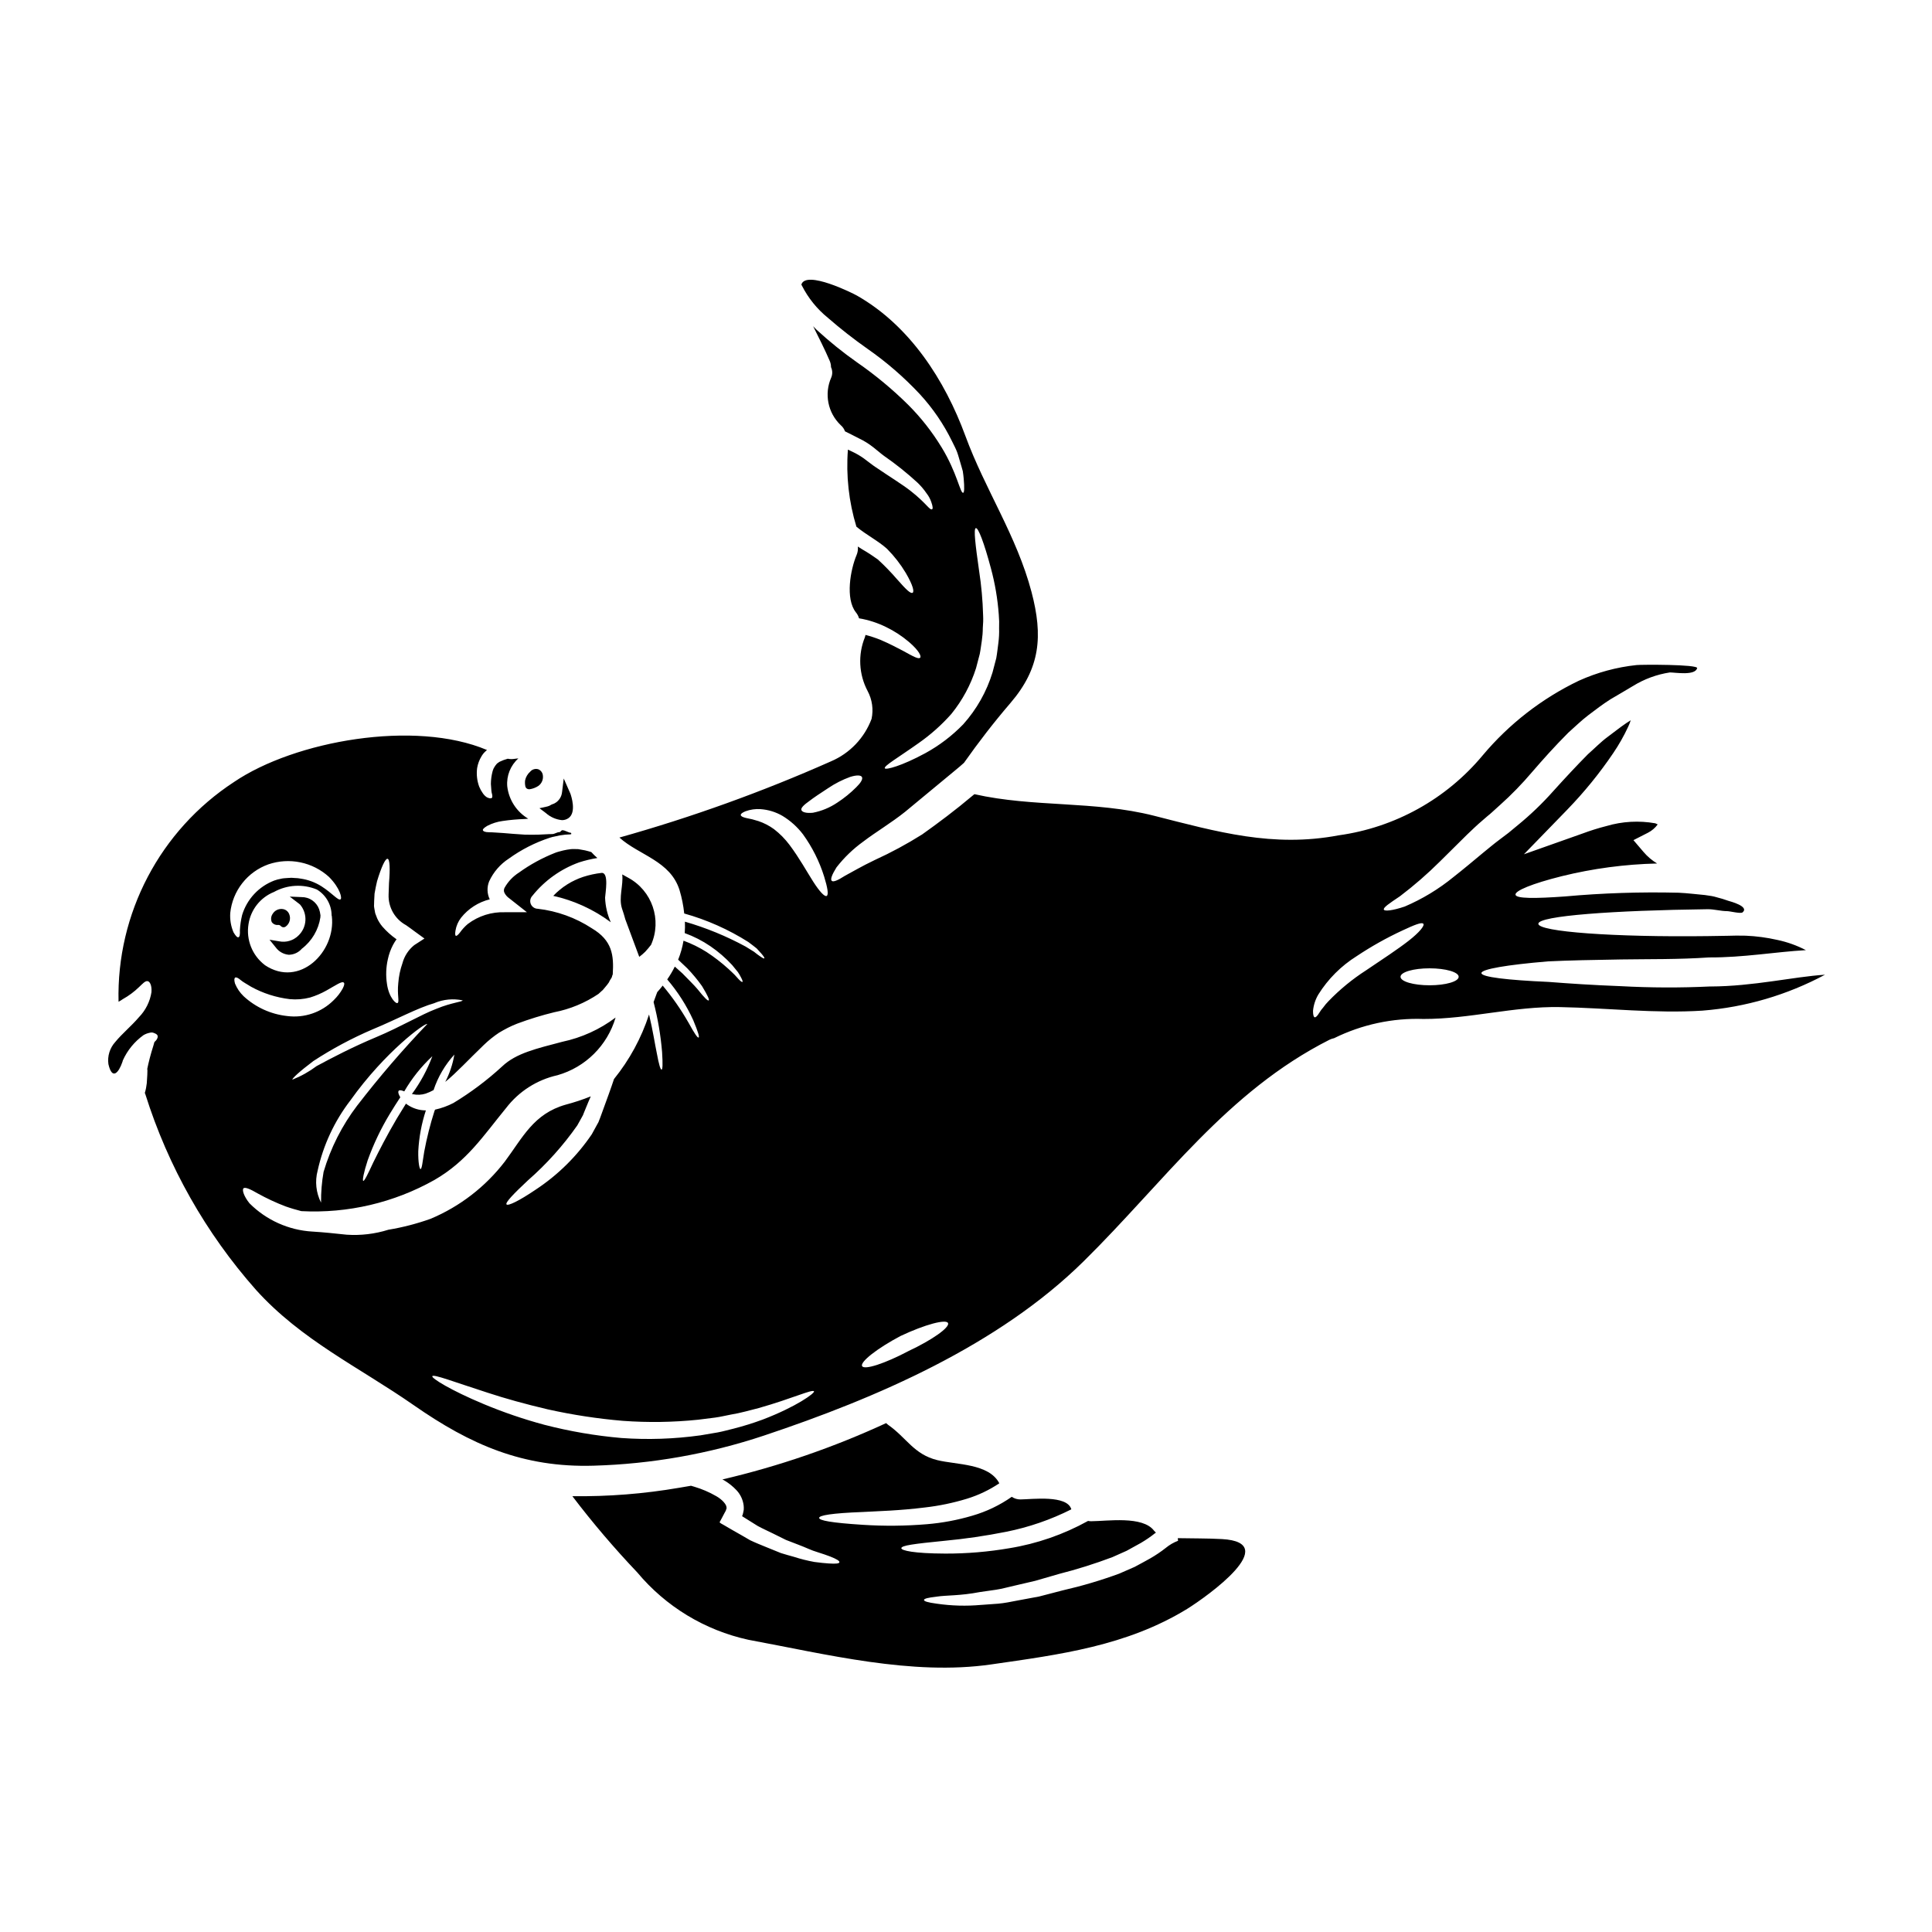 <?xml version="1.0" encoding="UTF-8"?>
<!-- Uploaded to: SVG Repo, www.svgrepo.com, Generator: SVG Repo Mixer Tools -->
<svg fill="#000000" width="800px" height="800px" version="1.1" viewBox="144 144 512 512" xmlns="http://www.w3.org/2000/svg">
 <g>
  <path d="m228.91 386.46c-0.059-0.516-0.172-1.027-0.344-1.52-0.715-1.941-2.574-3.223-4.641-3.199l-3.148-0.133 2.574 1.969 0.203 0.184c2.035 2.438 1.816 6.039-0.504 8.207-1.34 1.305-3.234 1.859-5.066 1.492l-2.559-0.426 1.629 2.016h0.004c0.805 1.117 2.055 1.836 3.43 1.969h0.18c1.281-0.055 2.481-0.633 3.32-1.598 2.664-2.039 4.43-5.039 4.922-8.355 0.008-0.105 0.008-0.211 0-0.312l0.027-0.16z"/>
  <path d="m217.7 389.12c0.273-0.02 0.539 0.094 0.723 0.297 0.344 0.379 0.922 0.426 1.324 0.109 0.992-0.738 1.367-2.051 0.918-3.207-0.289-0.816-1.043-1.379-1.906-1.426-1-0.078-1.961 0.406-2.484 1.262-0.461 0.641-0.559 1.473-0.258 2.203 0.379 0.543 1.027 0.836 1.684 0.762z"/>
  <path d="m290.62 381.41c5.516 1.234 10.711 3.617 15.246 6.992-0.918-2.051-1.43-4.262-1.512-6.508 0.055-1.152 1.098-6.727-0.938-6.566h0.004c-1.656 0.188-3.285 0.543-4.871 1.055-3.016 0.996-5.742 2.723-7.93 5.027z"/>
  <path d="m467.83 551.87c-3.914-0.215-7.824-0.16-11.711-0.242l0.082 0.695v-0.004c-1.176 0.445-2.273 1.078-3.242 1.879-1.305 1.027-2.688 1.961-4.129 2.789-1.395 0.789-2.785 1.527-4.125 2.25-1.395 0.613-2.754 1.203-4.102 1.793-4.875 1.789-9.859 3.266-14.926 4.422-2.223 0.59-4.328 1.125-6.297 1.637-2.039 0.375-3.969 0.719-5.762 1.07-1.793 0.352-3.484 0.695-5.09 0.832-1.605 0.133-3.109 0.215-4.477 0.324v-0.004c-3.934 0.359-7.898 0.25-11.805-0.32-2.414-0.324-3.406-0.641-3.379-0.992 0.027-0.352 1.07-0.613 3.457-0.887 2.363-0.375 6.086-0.184 11.363-1.203 1.316-0.188 2.734-0.395 4.262-0.613 1.527-0.219 3.148-0.695 4.875-1.074l5.512-1.285c1.969-0.562 4.019-1.148 6.191-1.793v-0.004c4.84-1.227 9.609-2.723 14.281-4.488 1.23-0.535 2.492-1.125 3.777-1.684 1.258-0.699 2.519-1.398 3.832-2.117v-0.004c1.293-0.758 2.527-1.609 3.699-2.543 0.055-0.027 0.133-0.082 0.215-0.133v-0.004c-0.184-0.164-0.355-0.344-0.512-0.535-3-3.969-12.352-2.519-16.613-2.492-0.289 0.004-0.574-0.023-0.859-0.082-6.484 3.594-13.543 6.043-20.859 7.234-5.606 0.961-11.281 1.438-16.965 1.422-8.492-0.027-11.66-0.832-11.66-1.422 0-0.723 3.215-1.148 11.469-1.969h0.004c5.469-0.516 10.906-1.312 16.293-2.383 6.004-1.195 11.816-3.199 17.285-5.953-1.098-3.887-10.422-2.652-13.453-2.625-0.832 0.02-1.648-0.223-2.332-0.695-3.191 2.238-6.731 3.93-10.477 5.012-3.914 1.156-7.938 1.91-12.004 2.25-5.652 0.473-11.332 0.527-16.992 0.16-8.414-0.535-11.547-1.152-11.574-1.824-0.027-0.668 3.242-1.258 11.602-1.574 4.18-0.238 9.648-0.348 16.48-1.203 3.75-0.43 7.457-1.203 11.066-2.305 3.055-0.934 5.953-2.316 8.602-4.098-2.785-5.305-11.387-4.875-16.453-6.141-6.242-1.551-8.094-5.902-12.988-9.324-0.199-0.148-0.387-0.309-0.562-0.48-13.918 6.43-28.457 11.434-43.383 14.926 0.211 0.105 0.426 0.211 0.641 0.348 1.125 0.68 2.152 1.512 3.055 2.465 1.059 1.109 1.734 2.527 1.93 4.047 0.047 0.402 0.059 0.805 0.027 1.207-0.055 0.395-0.16 0.75-0.238 1.125l-0.16 0.484v-0.055l-0.027 0.027c-0.051 0.051-0.027 0.051 0 0.105l0.027-0.027v0.027h-0.004c0.023 0.02 0.051 0.039 0.078 0.055 1.422 0.883 2.754 1.738 4.023 2.519 1.367 0.746 2.731 1.34 3.992 1.969 1.258 0.629 2.414 1.18 3.512 1.738 1.152 0.43 2.195 0.832 3.188 1.23 1.969 0.723 3.617 1.574 5.039 1.969 1.422 0.457 2.574 0.832 3.457 1.18 1.77 0.695 2.519 1.18 2.469 1.527-0.051 0.348-0.887 0.457-2.844 0.324-0.965-0.055-2.227-0.188-3.777-0.395h-0.004c-1.844-0.332-3.66-0.789-5.441-1.363-1.07-0.297-2.223-0.613-3.43-0.992-1.207-0.48-2.469-0.992-3.832-1.555-1.367-0.562-2.812-1.125-4.328-1.848-1.5-0.887-3.109-1.793-4.797-2.754-0.746-0.43-1.5-0.855-2.25-1.312-0.348-0.238-0.938-0.43-1.043-0.723l0.641-1.18 0.645-1.23 0.211-0.375c0.078-0.117 0.141-0.246 0.188-0.375l0.023-0.16 0.004-0.004c0.031-0.109 0.078-0.219 0.137-0.32 0-0.105-0.027-0.188-0.027-0.297 0-0.695-1.047-2.008-2.754-2.977l-0.004 0.004c-1.809-1.043-3.731-1.871-5.734-2.465-0.32-0.105-0.613-0.188-0.91-0.27-1.047 0.16-2.117 0.375-3.148 0.535-9.344 1.609-18.816 2.352-28.297 2.227 5.359 7.043 11.102 13.789 17.203 20.207 7.555 9.051 17.906 15.328 29.422 17.844 20.715 3.832 43.336 9.57 64.344 6.539 18.25-2.625 35.855-4.875 51.938-14.707 5.492-3.43 25.32-17.609 9.242-18.516z"/>
  <path d="m288.65 359.46c1.191 1.066 2.691 1.727 4.281 1.887 0.605 0.004 1.195-0.176 1.695-0.516 2.238-1.512 0.738-5.949 0.535-6.512l-1.766-4.008-0.434 3.543h-0.004c-0.102 1.289-0.852 2.434-1.992 3.039-0.188 0.102-0.383 0.18-0.586 0.234l-0.301 0.137h0.004c-0.316 0.219-0.672 0.379-1.047 0.465l-2.074 0.457z"/>
  <path d="m283.63 352.99c0.164 0.109 0.355 0.168 0.551 0.168 0.066 0.004 0.129 0.004 0.191 0 0.824-0.129 1.613-0.43 2.312-0.891 0.871-0.629 1.324-1.688 1.184-2.754-0.066-0.738-0.535-1.375-1.223-1.652-0.773-0.234-1.613 0.016-2.137 0.637-0.684 0.605-1.16 1.414-1.352 2.305-0.062 0.527-0.043 1.059 0.066 1.574 0.051 0.25 0.195 0.469 0.406 0.613z"/>
  <path d="m246.49 383.63v0.027c0.023-0.023 0.051-0.043 0.082-0.055z"/>
  <path d="m597.29 405.42c-7.93 0.379-15.875 0.352-23.801-0.078-7.234-0.27-13.637-0.695-19.105-1.125-10.957-0.484-17.766-1.285-17.793-2.332-0.027-1.043 6.754-2.199 17.66-3.109 5.512-0.27 12.109-0.395 19.348-0.512 7.238-0.117 15.137 0.027 23.312-0.535 9.027 0.055 17.605-1.473 25.672-1.93-2.383-1.242-4.926-2.152-7.555-2.707-2.766-0.629-5.578-1.004-8.41-1.125-0.836 0-1.664-0.023-2.496-0.023-0.832 0-1.551 0.023-2.363 0.051l-5.172 0.082c-24.797 0.32-44.914-1.152-44.914-3.269 0-2.117 20.074-3.543 44.836-3.856 1.738-0.027 3.484 0.508 5.172 0.508 0.789 0 3.617 0.75 4.125 0.324 1.824-1.574-3.148-2.871-3.938-3.109v-0.004c-0.93-0.336-1.875-0.621-2.836-0.859-0.457-0.141-0.922-0.258-1.395-0.344l-1.793-0.27c-2.199-0.188-4.586-0.512-6.996-0.617-10.07-0.246-20.145 0.086-30.176 0.992-7.82 0.562-12.859 0.59-13.047-0.457s4.394-2.949 12.203-4.902h-0.004c8.293-2.051 16.785-3.18 25.324-3.379-1.367-0.824-2.586-1.863-3.617-3.082l-2.652-3.106 3.859-1.969c1.016-0.523 1.898-1.277 2.57-2.199-0.16-0.078-0.375-0.184-0.641-0.297-4.312-0.762-8.742-0.516-12.945 0.727-2.133 0.543-4.234 1.199-6.297 1.969l-15.566 5.512 11.469-11.809v-0.004c4.496-4.637 8.582-9.656 12.203-15.008 1.496-2.203 2.812-4.523 3.934-6.938 0.273-0.574 0.508-1.164 0.699-1.766-0.375 0.27-0.746 0.48-1.152 0.746-1.711 1.152-3.32 2.469-5.039 3.727-1.715 1.258-3.43 3.027-5.172 4.555-2.949 2.977-6.164 6.43-9.137 9.727-2.938 3.309-6.137 6.375-9.57 9.168-0.789 0.641-1.574 1.285-2.332 1.93-0.832 0.617-1.609 1.23-2.414 1.824-1.473 1.098-2.894 2.305-4.285 3.43-2.734 2.277-5.359 4.477-7.824 6.406l0.004-0.004c-3.938 3.227-8.309 5.875-12.988 7.871-3.348 1.125-5.305 1.258-5.512 0.832-0.27-0.535 1.422-1.66 4.258-3.562 3.746-2.84 7.297-5.93 10.629-9.246 2.172-2.172 4.586-4.531 7.156-7.086 1.344-1.285 2.707-2.602 4.262-3.914l1.148-0.992 0.59-0.484 0.16-0.133 0.133-0.133 0.133-0.105c0.75-0.668 1.477-1.344 2.25-2.039h0.004c3.062-2.738 5.926-5.684 8.578-8.816 2.922-3.375 5.902-6.723 9.566-10.395 1.793-1.574 3.348-3.148 5.305-4.637 1.957-1.488 3.914-2.977 5.902-4.234 2.012-1.18 3.992-2.332 5.902-3.484h0.004c2.992-1.855 6.328-3.086 9.809-3.617 1.473 0 6.644 0.914 7.234-1.125 0.297-1.043-14.875-0.965-16.051-0.832-5.293 0.559-10.457 1.961-15.305 4.152-9.793 4.699-18.473 11.434-25.457 19.75-9.641 11.594-23.266 19.16-38.199 21.223-17.445 3.293-32.102-0.914-48.961-5.199-15.742-3.992-31.883-2.168-47.562-5.707l-0.43 0.348c-4.609 3.891-9.195 7.316-13.453 10.344v-0.004c-4.016 2.527-8.199 4.785-12.516 6.754-3.484 1.66-6.027 3.188-7.902 4.18-1.879 1.207-3.109 1.742-3.512 1.344-0.402-0.402 0.055-1.637 1.258-3.566 2.035-2.617 4.438-4.926 7.129-6.859 3.215-2.465 7.394-4.934 11.039-7.852 4.019-3.32 8.441-6.996 13.078-10.824l1.473-1.23 1.07-0.941c3.891-5.512 7.906-10.719 12.301-15.836 7.957-9.273 8.66-17.793 5.602-29.426-3.938-14.926-12.301-27.117-17.551-41.43-5.41-14.707-14.684-29.152-28.734-37.141-1.074-0.613-13.48-6.805-14.711-2.922l0.133 0.27c1.66 3.293 4 6.195 6.863 8.52 3.34 2.91 6.832 5.644 10.457 8.195 5.055 3.519 9.727 7.559 13.934 12.059 3.457 3.75 6.344 7.984 8.578 12.57 0.48 0.992 0.965 1.879 1.312 2.812 0.348 0.938 0.562 1.879 0.832 2.707 0.27 0.832 0.457 1.633 0.672 2.332 0.133 0.723 0.16 1.367 0.238 1.969 0.211 2.363 0.16 3.699-0.133 3.75-0.789 0.242-1.574-5.25-5.734-12.055h-0.004c-2.477-4.07-5.426-7.832-8.789-11.203-4.191-4.152-8.738-7.926-13.586-11.285-3.766-2.648-7.356-5.543-10.746-8.66-0.324-0.297-0.59-0.613-0.914-0.938 1.504 3.055 3.059 6.059 4.398 9.191 0.227 0.523 0.344 1.09 0.344 1.66 0.41 0.871 0.43 1.871 0.055 2.758-1.906 4.316-0.898 9.363 2.519 12.617 0.52 0.434 0.906 1 1.129 1.637 1.203 0.613 2.465 1.203 3.617 1.824 1.371 0.645 2.668 1.445 3.859 2.383 1.121 0.855 1.875 1.574 2.836 2.273l0.004 0.004c3.113 2.152 6.078 4.519 8.871 7.086 0.91 0.867 1.727 1.824 2.434 2.863 0.531 0.68 0.949 1.438 1.234 2.254 0.457 1.285 0.457 1.852 0.215 1.969-0.668 0.27-1.527-1.633-5.762-4.934-2.141-1.66-5.172-3.512-9.164-6.215-0.965-0.617-2.09-1.574-3.082-2.277v-0.004c-1.008-0.727-2.086-1.355-3.215-1.875-0.352-0.156-0.723-0.348-1.074-0.508-0.527 6.887 0.238 13.812 2.25 20.418 2.68 2.223 5.816 3.777 8.148 5.902v0.004c1.895 1.91 3.551 4.039 4.934 6.348 2.008 3.434 2.25 4.988 1.824 5.254-0.512 0.324-1.637-0.723-4.129-3.566h-0.004c-1.594-1.848-3.293-3.598-5.09-5.25-1.18-0.832-2.492-1.742-4.262-2.754-0.32-0.215-0.695-0.43-1.043-0.672v-0.004c0.086 0.758-0.023 1.527-0.32 2.231-1.633 3.856-3.055 11.602-0.188 15.219h-0.004c0.387 0.461 0.668 0.996 0.832 1.574 2.484 0.418 4.894 1.195 7.156 2.309 2.188 1.059 4.231 2.391 6.082 3.965 2.754 2.363 3.293 3.801 2.973 4.152-0.43 0.457-1.633-0.188-4.582-1.824-1.5-0.789-3.457-1.824-6.004-2.922l0.004 0.004c-1.277-0.508-2.586-0.938-3.914-1.285-0.043 0.207-0.094 0.414-0.16 0.617-1.879 4.625-1.613 9.844 0.723 14.258 1.207 2.254 1.578 4.863 1.047 7.367-1.895 5.082-5.801 9.164-10.797 11.281-18.168 8.066-36.895 14.809-56.031 20.18 5.172 4.688 13.531 6.16 15.945 13.961 0.602 2.012 1.012 4.074 1.23 6.164 6 1.676 11.723 4.223 16.988 7.555 0.887 0.668 1.637 1.23 2.223 1.711 0.539 0.59 0.965 1.047 1.285 1.422 0.617 0.723 0.832 1.098 0.723 1.203-0.105 0.105-0.484-0.105-1.258-0.641-0.395-0.27-0.887-0.641-1.449-1.098-0.641-0.375-1.422-0.859-2.301-1.422v0.004c-5.09-2.758-10.465-4.961-16.027-6.566 0.039 1.008 0.02 2.019-0.051 3.027 2.406 0.871 4.695 2.043 6.809 3.484 2.102 1.438 4.035 3.109 5.762 4.984 0.59 0.723 1.098 1.34 1.527 1.875 0.305 0.457 0.582 0.93 0.828 1.418 0.395 0.75 0.484 1.098 0.375 1.18-0.109 0.082-0.453-0.133-1.016-0.723-0.27-0.297-0.617-0.695-1.047-1.152-0.43-0.457-1.043-0.992-1.688-1.605-1.801-1.633-3.727-3.121-5.762-4.449-1.922-1.215-3.973-2.223-6.109-3-0.289 1.727-0.766 3.414-1.422 5.035 0.887 0.832 1.688 1.609 2.441 2.305v0.004c1.406 1.465 2.703 3.031 3.883 4.688 1.574 2.598 2.012 3.672 1.766 3.805-0.242 0.133-1.098-0.645-2.922-2.949-0.938-1.125-2.332-2.469-4.047-4.234-0.613-0.562-1.285-1.152-2.008-1.793h0.004c-0.582 1.184-1.258 2.32-2.012 3.402 2.793 3.262 5.109 6.894 6.891 10.797 1.34 3.215 1.688 4.504 1.422 4.609-0.27 0.105-1.047-0.965-2.68-3.965l-0.004 0.004c-1.98-3.469-4.266-6.75-6.832-9.809-0.457 0.59-0.941 1.18-1.449 1.738-0.324 0.887-0.641 1.77-0.965 2.629 1.129 4.352 1.883 8.789 2.254 13.266 0.211 3.32 0.133 4.582-0.133 4.637-0.27 0.055-0.695-1.207-1.285-4.453-0.484-2.273-0.965-5.625-2.035-10.156h-0.004c-2.023 6.219-5.172 12.016-9.285 17.102-0.43 1.285-0.887 2.625-1.395 4.019-0.59 1.633-1.203 3.32-1.852 5.094l-0.48 1.312-0.27 0.668-0.055 0.16 0.004-0.004c-0.031 0.105-0.078 0.203-0.133 0.297l-0.188 0.324c-0.508 0.938-1.016 1.852-1.527 2.785-3.957 5.824-9.016 10.816-14.898 14.684-4.398 2.977-7.316 4.367-7.691 3.887-0.375-0.484 1.93-2.867 5.68-6.375 4.93-4.312 9.32-9.203 13.078-14.566l1.312-2.363 0.16-0.297 0.027-0.027 0.027-0.051 0.031-0.129 0.27-0.668 0.539-1.312c0.395-0.992 0.789-1.906 1.203-2.844-2.168 0.871-4.387 1.605-6.648 2.199-8.492 2.414-11.332 8.629-16.137 15.086-5.129 6.68-11.914 11.91-19.68 15.168-3.633 1.293-7.371 2.262-11.176 2.894-3.566 1.117-7.312 1.562-11.043 1.312-3.055-0.324-6.055-0.645-9.109-0.832v0.004c-6.273-0.371-12.195-3.031-16.641-7.481-1.504-1.852-2.012-3.543-1.609-3.969s1.852 0.215 3.777 1.344c2.375 1.312 4.836 2.461 7.371 3.43 1.449 0.512 2.871 0.914 4.184 1.258 12.309 0.645 24.547-2.223 35.289-8.266 8.629-4.984 12.891-11.629 18.949-19.023v0.004c3.383-4.434 8.223-7.531 13.664-8.738 7.41-2.117 13.215-7.883 15.383-15.277-4.184 3.148-9.008 5.34-14.129 6.422-6.777 1.793-12.223 3-15.918 6.512-3.973 3.656-8.301 6.906-12.918 9.703-1.543 0.801-3.184 1.395-4.879 1.766l-0.16 0.395c-1.125 3.512-2.027 7.094-2.703 10.719-0.457 2.785-0.617 4.637-0.992 4.637-0.27-0.027-0.645-1.766-0.59-4.723 0.188-3.684 0.863-7.324 2.012-10.828-1.742 0-3.441-0.523-4.879-1.5-0.137-0.105-0.273-0.188-0.395-0.297-0.746 1.23-1.551 2.547-2.387 3.887-2.625 4.453-4.766 8.633-6.269 11.688-1.422 3.082-2.363 4.984-2.652 4.902-0.293-0.078 0.109-2.223 1.18-5.512h0.004c1.531-4.25 3.477-8.336 5.812-12.199 0.941-1.574 1.906-3.055 2.812-4.449-0.09-0.137-0.168-0.281-0.238-0.43-0.324-0.645-0.375-1.074-0.188-1.285 0.184-0.211 0.617-0.188 1.285 0.078 0.066 0.016 0.133 0.043 0.188 0.082 2.008-3.461 4.519-6.606 7.449-9.328-1.332 3.574-3.152 6.949-5.414 10.023 0.078 0.023 0.16 0.023 0.27 0.051 1.121 0.238 2.285 0.184 3.375-0.16 0.723-0.254 1.422-0.566 2.09-0.938 1.156-3.488 3.035-6.691 5.512-9.406-0.43 2.523-1.242 4.965-2.414 7.238 2.977-2.414 6.109-5.844 10.184-9.758 1.25-1.207 2.602-2.301 4.047-3.266 0.941-0.535 1.316-0.789 2.25-1.258v-0.004c0.84-0.43 1.699-0.812 2.574-1.152 3.219-1.203 6.504-2.215 9.84-3.027 4.191-0.816 8.172-2.469 11.711-4.852l0.965-0.883 0.137-0.105 0.184-0.215 0.535-0.641 0.004-0.004c0.336-0.383 0.652-0.785 0.938-1.207 0.129-0.309 0.293-0.605 0.48-0.883l0.27-0.43 0.16-0.562 0.105-0.215c0.324-5.117-0.105-9.027-5.547-12.246h0.004c-4.312-2.816-9.219-4.586-14.336-5.172-0.805-0.016-1.523-0.508-1.832-1.25-0.309-0.746-0.148-1.602 0.41-2.18 3.238-4.047 7.531-7.117 12.406-8.871 1.578-0.504 3.188-0.891 4.824-1.152-0.57-0.488-1.105-1.016-1.609-1.574-0.535-0.156-1.07-0.32-1.66-0.453-0.59-0.133-1.203-0.188-1.824-0.324-0.617 0-1.285-0.055-1.93 0l0.004 0.004c-0.676 0.074-1.348 0.191-2.012 0.344-0.395 0.109-0.832 0.215-1.23 0.324l-0.535 0.16-0.512 0.188v0.004c-3.352 1.328-6.523 3.066-9.449 5.172-1.574 0.996-2.883 2.367-3.805 3.988-0.25 0.414-0.277 0.926-0.078 1.367 0.297 0.594 0.738 1.102 1.285 1.477l4.688 3.695h-5.781c-3.555-0.137-7.047 0.961-9.887 3.109-0.789 0.668-1.492 1.434-2.09 2.277-0.508 0.641-0.859 0.938-1.07 0.859s-0.242-0.562-0.109-1.371c0.203-1.238 0.707-2.41 1.473-3.41 1.926-2.426 4.602-4.141 7.606-4.883-0.719-1.496-0.777-3.227-0.156-4.766 1.137-2.465 2.945-4.555 5.223-6.031 3.297-2.379 6.938-4.238 10.801-5.508l0.723-0.211 0.746-0.16c0.43-0.082 0.832-0.188 1.258-0.27h0.004c0.922-0.164 1.852-0.254 2.789-0.27 0.109 0 0.16-0.109 0.242-0.109-0.027-0.023-0.055-0.297-0.082-0.297-0.789-0.051-1.527-0.695-2.332-0.695-0.238 0-0.508 0.562-0.789 0.512-0.617 0-1.23 0.508-1.852 0.508-1.18 0-2.519 0.133-3.699 0.16-1.18 0.027-2.273 0.027-3.543 0-2.223-0.133-4.156-0.297-5.734-0.43-1.5-0.078-2.812-0.211-3.805-0.211-0.992 0-1.527-0.242-1.609-0.539-0.082-0.297 0.395-0.695 1.207-1.18h0.004c1.258-0.648 2.617-1.074 4.019-1.262 1.957-0.289 3.926-0.465 5.902-0.527l0.883-0.082c-3.09-1.836-5.144-5.008-5.559-8.578-0.234-2.793 0.859-5.531 2.949-7.398-0.375 0.055-0.789 0.055-1.18 0.137-0.547 0.078-1.102 0.059-1.637-0.055-0.73 0.199-1.438 0.461-2.121 0.789-0.203 0.105-0.391 0.238-0.559 0.395-0.055-0.105-0.617 0.668-0.645 0.695-0.105 0.215-0.27 0.395-0.395 0.645s-0.211 0.535-0.297 0.789h0.004c-0.297 1.102-0.449 2.234-0.457 3.375 0.109 1.07 0.082 1.66 0.215 2.332 0.211 0.695 0.238 1.18 0.027 1.371-0.211 0.188-0.723 0.133-1.344-0.188l0.004-0.004c-0.43-0.289-0.793-0.664-1.07-1.098-0.379-0.535-0.691-1.109-0.938-1.715-0.57-1.57-0.758-3.25-0.539-4.906 0.184-1.102 0.574-2.156 1.152-3.109 0.273-0.477 0.617-0.91 1.02-1.281 0.137-0.148 0.289-0.281 0.457-0.395-19.133-8.094-50.918-2.465-67.051 8.469-19.598 12.809-31.176 34.84-30.605 58.246 0.391-0.207 0.766-0.441 1.125-0.695 1.578-0.879 3.031-1.961 4.328-3.219 0.941-0.883 1.574-1.633 2.223-1.555 0.562 0.055 1.18 1.02 1.047 2.898h0.004c-0.391 2.523-1.562 4.863-3.352 6.691-1.906 2.25-4.504 4.394-6.246 6.539-1.445 1.586-2.113 3.738-1.816 5.867 0.988 4.328 2.731 2.305 3.723-0.617l0.105-0.375c1.203-2.672 3.09-4.981 5.469-6.691 0.527-0.312 1.109-0.527 1.715-0.641 0.355-0.105 0.734-0.078 1.07 0.078 0.535 0.188 0.887 0.43 0.965 0.75 0.078 0.324-0.051 0.719-0.395 1.18-0.16 0.215-0.535 0.43-0.535 0.723-0.082 0.324-0.105 0.375-0.215 0.75v0.008c-0.684 2.125-1.246 4.289-1.688 6.481 0.035-0.129 0.082-0.254 0.137-0.375 0 0.695-0.055 2.25-0.188 3.856l-0.004 0.004c-0.09 0.844-0.258 1.68-0.508 2.496 0.055 0.109 0.102 0.227 0.137 0.344 6.023 19.148 16.012 36.812 29.316 51.844 12.031 13.348 27.359 20.504 41.828 30.578 15.008 10.449 28.941 16.586 47.672 16.023h0.004c15.359-0.441 30.574-3.133 45.152-7.988 29.773-9.941 62.062-23.848 84.734-46.223 21.441-21.145 37.812-44.871 65.145-58.688 0.375-0.176 0.773-0.309 1.18-0.391 7.352-3.629 15.488-5.379 23.68-5.094 12.203 0.027 23.957-3.379 36.18-3.148 12.539 0.238 25.27 1.742 37.809 0.938l0.004-0.004c11.348-0.895 22.387-4.133 32.422-9.512-8.484 0.551-18.855 3.07-30.352 3.121zm-209.83-64.5c3.18-2.223 6.086-4.812 8.66-7.719 2.922-3.598 5.141-7.715 6.543-12.137 0.32-1.258 0.668-2.547 0.988-3.777 0.242-1.207 0.352-2.336 0.539-3.461 0.168-1.137 0.258-2.281 0.266-3.43 0.105-1.121 0.133-2.25 0.078-3.375-0.109-3.957-0.465-7.898-1.07-11.809-0.965-6.781-1.5-11.094-0.859-11.258 0.641-0.16 2.195 3.887 3.992 10.629 1.086 4.012 1.785 8.121 2.09 12.27 0.109 1.215 0.137 2.43 0.086 3.644 0.043 1.301-0.023 2.598-0.191 3.887-0.184 1.316-0.32 2.754-0.562 4.047-0.32 1.234-0.668 2.519-0.992 3.777-1.559 5.094-4.211 9.785-7.769 13.75-2.953 3.043-6.352 5.629-10.074 7.66-6.297 3.406-10.422 4.449-10.695 3.996-0.352-0.613 3.508-2.809 8.973-6.695zm-148.78 96.039c-4.023 5.277-7.047 11.242-8.926 17.605-0.477 2.688-0.699 5.414-0.668 8.145-1.336-2.613-1.66-5.629-0.91-8.465 1.488-6.762 4.445-13.109 8.66-18.598 9.324-13.102 20.074-20.82 20.391-20.258v-0.004c-6.559 6.859-12.75 14.062-18.543 21.578zm4.449-53.137c0.027-0.352 0.027-0.695 0.027-1.047 0.051-0.668 0.078-1.312 0.105-1.969 0.184-1.203 0.457-2.301 0.668-3.293 1.152-3.805 2.195-6.031 2.785-5.922 0.59 0.105 0.695 2.625 0.375 6.461-0.023 0.91-0.051 1.902-0.105 3v-0.004c-0.133 3.371 1.66 6.523 4.625 8.133 0.789 0.539 1.5 1.074 2.223 1.609l2.652 1.93-2.731 1.766h0.004c-1.52 1.227-2.609 2.91-3.109 4.797-0.598 1.703-0.969 3.481-1.102 5.277-0.324 3.109 0.348 4.875-0.16 5.227-0.395 0.375-2.332-1.395-2.844-5.094l0.004 0.004c-0.328-2.156-0.246-4.356 0.238-6.484 0.281-1.324 0.742-2.606 1.371-3.805 0.277-0.52 0.59-1.023 0.938-1.5-0.051-0.023-0.094-0.051-0.137-0.082-1.332-0.941-2.543-2.039-3.617-3.269-0.559-0.668-1.027-1.406-1.391-2.199-0.188-0.453-0.352-0.91-0.512-1.34v0.004c-0.082-0.336-0.145-0.68-0.188-1.02l-0.082-0.48-0.051-0.43zm16.051 25.977v0.004c2.348-0.977 4.934-1.219 7.422-0.699 0 0.395-2.894 0.562-6.914 2.223-4.125 1.555-9.535 4.82-15.945 7.504-6.406 2.68-11.871 5.551-15.836 7.691-1.969 1.473-4.121 2.68-6.406 3.59-0.184-0.238 1.879-2.168 5.551-4.93 4.992-3.258 10.258-6.074 15.742-8.414 6.371-2.637 11.859-5.664 16.391-6.949zm-54.16-23.852c0.297-2.883 1.402-5.621 3.191-7.902 1.789-2.281 4.184-4.008 6.914-4.984 2.727-0.93 5.656-1.113 8.48-0.527 2.824 0.582 5.438 1.914 7.574 3.852 3.055 3.082 3.512 5.734 3.055 5.949-0.613 0.395-2.113-1.574-5.039-3.457-1.672-1.059-3.551-1.754-5.512-2.035-0.535-0.105-1.082-0.16-1.633-0.164l-0.809-0.055-1.043 0.055-1.047 0.078 0.004 0.004c-0.254 0.023-0.504 0.066-0.75 0.133-0.582 0.102-1.156 0.254-1.715 0.457-4.106 1.562-7.25 4.938-8.523 9.137-0.32 1.328-0.52 2.684-0.59 4.047 0.055 1.098-0.051 1.766-0.395 1.852-0.344 0.082-0.75-0.395-1.316-1.344h0.004c-0.676-1.602-0.965-3.34-0.848-5.078zm9.168 13.805c-3.34-2.539-5.004-6.715-4.328-10.855 0.586-3.832 3.152-7.074 6.754-8.52 3.492-1.93 7.672-2.164 11.359-0.645 2.414 1.445 3.898 4.047 3.91 6.863 0.027 0.059 0.047 0.121 0.055 0.184 1.117 9.477-8.582 19.125-17.746 12.988zm-7.871 3.32c0.27-0.16 0.789 0.078 1.449 0.641s1.555 1.02 2.754 1.77v0.004c3.176 1.75 6.664 2.867 10.266 3.297 1.805 0.172 3.629 0.027 5.383-0.43 1.52-0.465 2.984-1.094 4.371-1.875 2.492-1.395 4.074-2.547 4.582-2.066 0.238 0.215 0.105 0.75-0.297 1.555-0.629 1.133-1.426 2.164-2.363 3.055-3.238 3.266-7.816 4.832-12.379 4.234-4.305-0.469-8.344-2.312-11.523-5.25-0.984-0.945-1.758-2.086-2.277-3.348-0.238-0.844-0.238-1.379 0.031-1.566zm152.12-46.762c1.18-0.91 2.949-2.09 5.012-3.43 1.816-1.23 3.781-2.234 5.844-2.984 1.688-0.535 2.898-0.508 3.148 0.055s-0.352 1.527-1.527 2.68c-1.527 1.531-3.211 2.894-5.023 4.074-1.953 1.316-4.148 2.231-6.461 2.68-1.77 0.184-2.871-0.16-3.055-0.723s0.719-1.395 2.062-2.352zm-12.367 163.91c-2.484 0.918-5.016 1.707-7.578 2.363-1.395 0.324-2.812 0.75-4.289 1.02-1.477 0.27-3.055 0.508-4.633 0.789l-0.004-0.004c-6.91 0.961-13.902 1.195-20.859 0.699-6.91-0.598-13.754-1.773-20.469-3.512-5.449-1.465-10.797-3.293-16.008-5.465-8.926-3.723-13.883-6.883-13.668-7.394 0.27-0.641 5.816 1.527 14.77 4.398 4.477 1.473 9.84 2.973 15.891 4.394l-0.004-0.004c6.535 1.453 13.16 2.465 19.832 3.031 6.648 0.484 13.328 0.387 19.961-0.297l4.477-0.562c1.422-0.188 2.812-0.535 4.156-0.789 2.703-0.43 5.144-1.18 7.422-1.738 8.973-2.547 14.309-5.094 14.656-4.426 0.242 0.449-4.598 4.043-13.652 7.496zm17.02-138.79c-0.562 0.297-1.93-1.207-3.594-3.805s-3.668-6.269-6.269-9.727c-1.172-1.562-2.547-2.961-4.098-4.156-1.258-0.918-2.648-1.641-4.129-2.141-1.078-0.352-2.176-0.629-3.293-0.828-0.887-0.215-1.371-0.457-1.395-0.789-0.023-0.332 0.43-0.641 1.258-0.992h0.004c1.266-0.461 2.617-0.652 3.961-0.562 2.059 0.141 4.059 0.754 5.844 1.797 2.106 1.277 3.949 2.941 5.441 4.902 2.441 3.387 4.324 7.141 5.574 11.125 0.922 2.981 1.242 4.883 0.68 5.18zm21.68 120.61c-6.219 3.293-11.715 5.094-12.301 3.992-0.586-1.102 3.965-4.688 10.184-7.981 6.484-3.059 12.137-4.559 12.594-3.406 0.457 1.156-4.25 4.481-10.492 7.398zm111.27-92.688c-0.5 0.508-0.961 1.051-1.371 1.633-0.383 0.422-0.723 0.883-1.016 1.371-0.535 0.883-0.965 1.312-1.258 1.23-0.297-0.078-0.43-0.695-0.43-1.715 0.148-1.531 0.633-3.012 1.418-4.332 2.574-4.109 6.047-7.582 10.156-10.152 3.852-2.566 7.891-4.836 12.086-6.785 3.148-1.473 5.172-2.301 5.574-1.793 0.402 0.508-1.074 2.305-3.891 4.504-2.812 2.195-6.883 4.875-11.227 7.797h0.004c-3.66 2.344-7.031 5.109-10.047 8.242zm26.805-4.242c-4.234 0-7.691-0.992-7.691-2.25 0-1.258 3.457-2.246 7.691-2.246s7.719 0.988 7.719 2.246c0 1.258-3.457 2.25-7.719 2.25z"/>
  <path d="m308.84 384.79c0.348 0.965 0.613 1.902 0.883 2.867l3.684 9.914c0.555-0.406 1.082-0.855 1.574-1.34 0.551-0.59 1.066-1.207 1.555-1.848 2.941-6.609 0.285-14.367-6.086-17.793-0.508-0.297-1.043-0.562-1.555-0.859 0.348 2.84-1 6.191-0.055 9.059z"/>
 </g>
</svg>